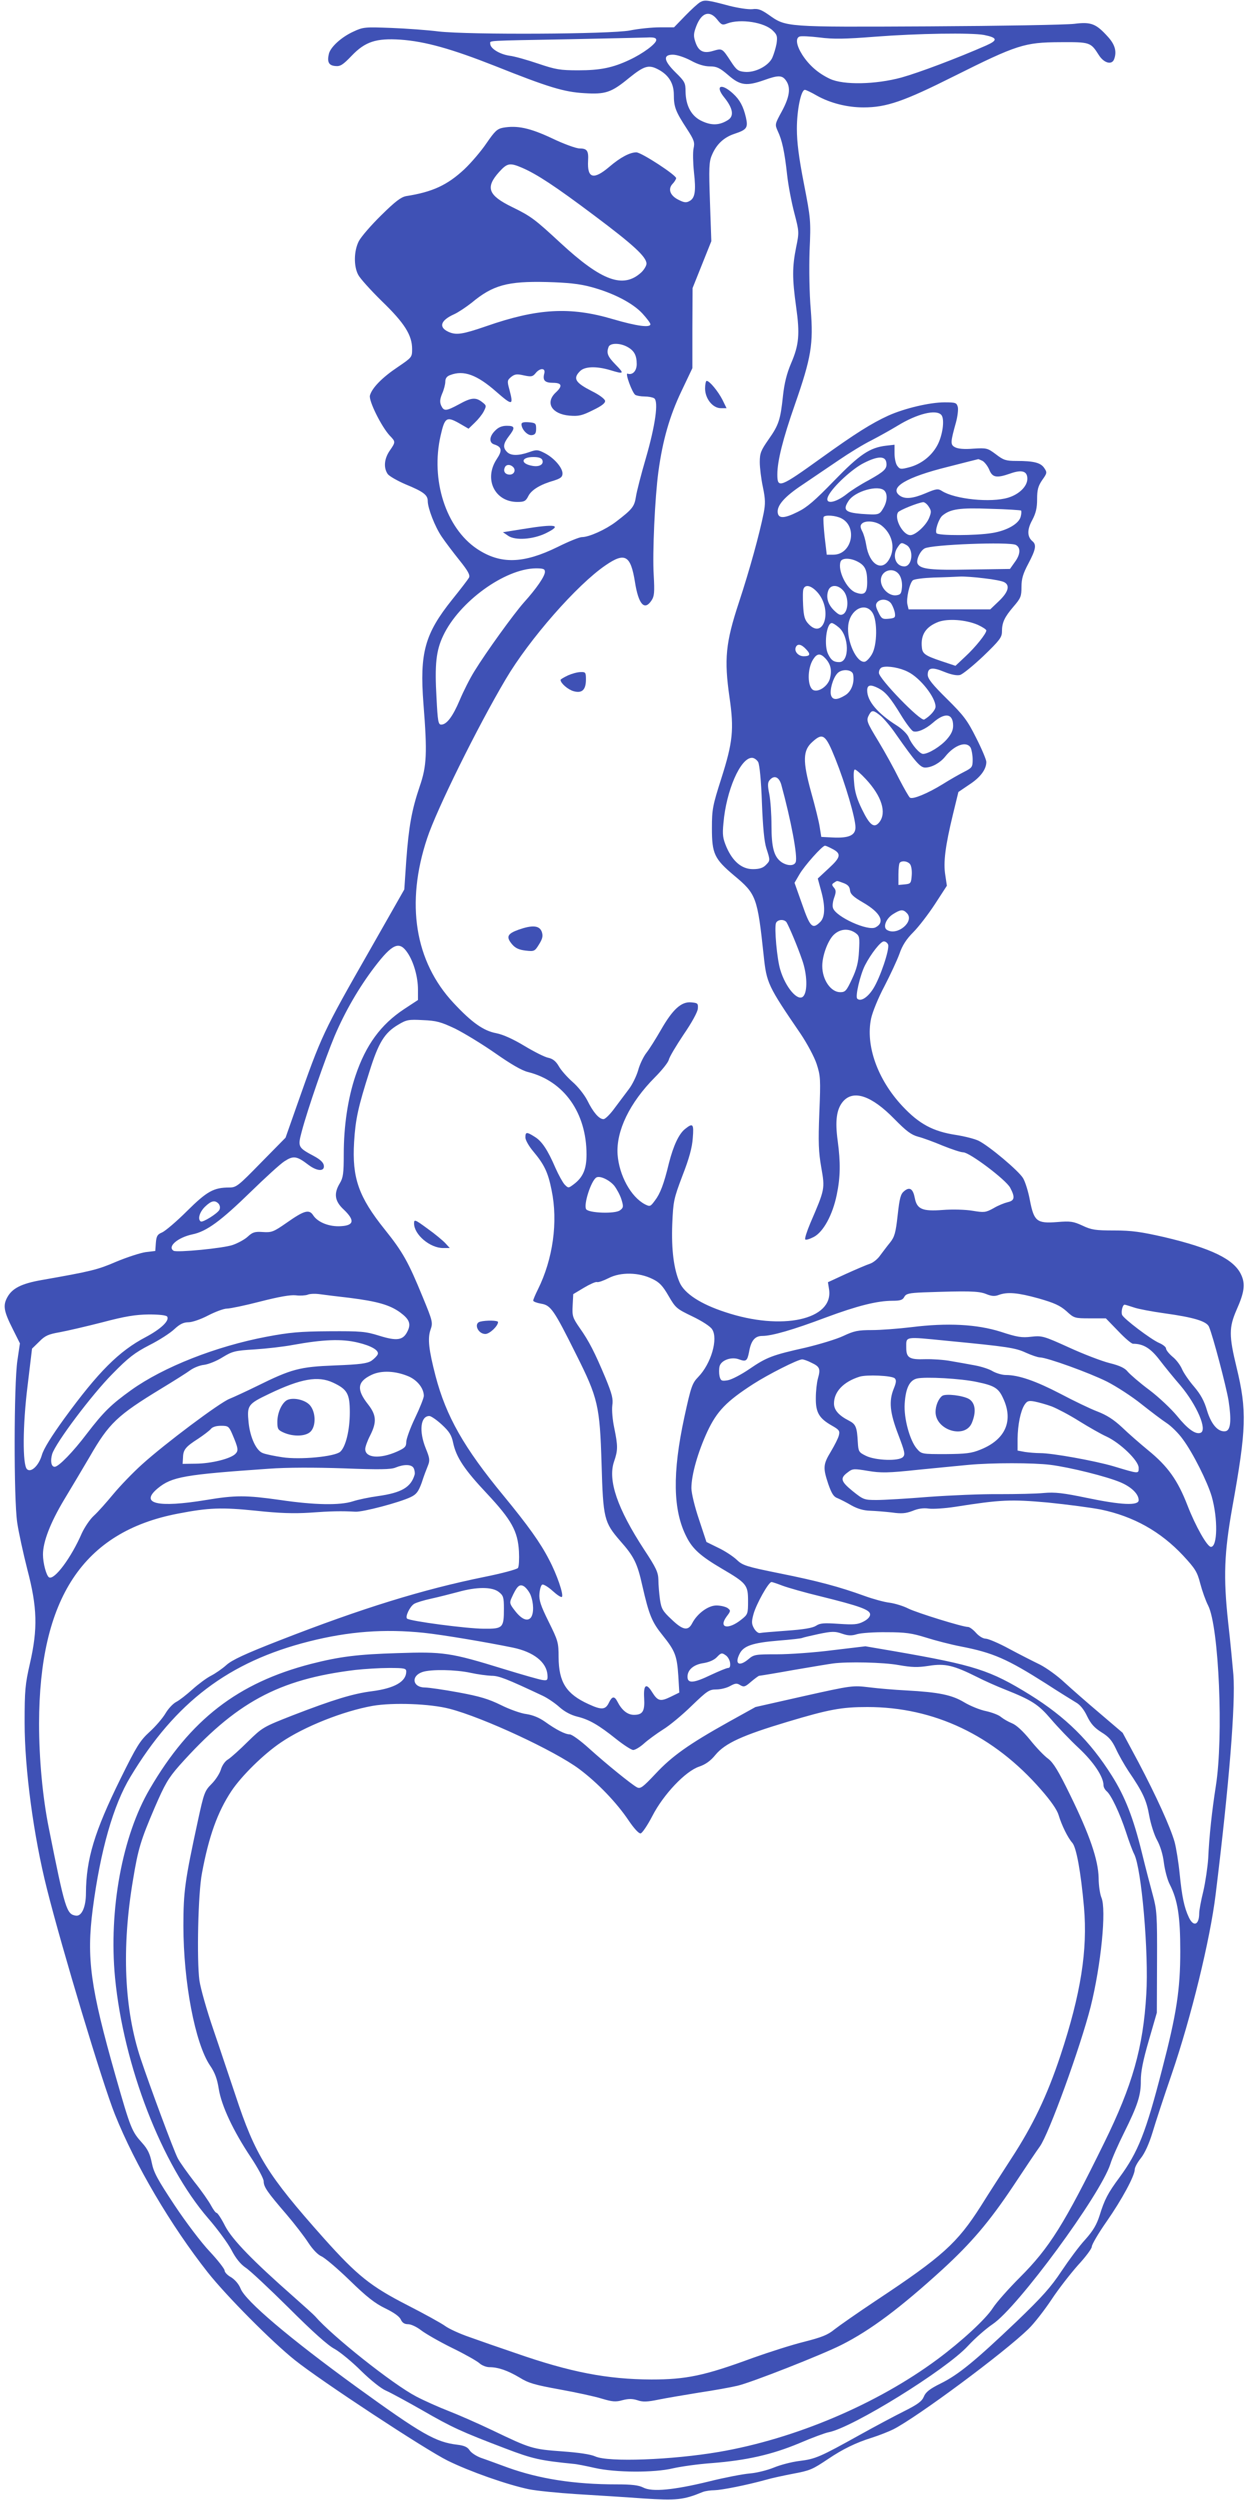 <?xml version="1.0" standalone="no"?>
<!DOCTYPE svg PUBLIC "-//W3C//DTD SVG 20010904//EN"
 "http://www.w3.org/TR/2001/REC-SVG-20010904/DTD/svg10.dtd">
<svg version="1.0" xmlns="http://www.w3.org/2000/svg"
 width="640pt" height="1280pt" viewBox="0 0 640 1280"
 preserveAspectRatio="xMidYMid meet">
<g transform="translate(0,1280) scale(0.1,-0.1)"
fill="#3f51b5" stroke="none">
<path d="M3585 12789 c-11 -6 -46 -38 -77 -70 l-57 -59 -73 0 c-40 0 -109 -7
-153 -16 -101 -19 -821 -23 -980 -5 -55 7 -164 15 -241 18 -135 5 -144 5 -195
-19 -61 -28 -116 -78 -125 -113 -10 -42 -1 -60 32 -63 26 -3 39 5 85 53 69 72
125 90 249 82 127 -9 262 -47 485 -135 273 -109 353 -133 456 -139 109 -7 139
3 230 78 77 62 100 69 148 44 54 -28 81 -71 81 -130 0 -63 9 -86 67 -175 37
-57 41 -69 34 -100 -4 -19 -3 -74 2 -121 11 -98 6 -134 -24 -149 -16 -9 -28
-7 -57 8 -41 21 -53 54 -29 80 9 9 17 22 19 29 4 14 -178 133 -204 133 -33 0
-82 -26 -137 -73 -82 -70 -115 -61 -110 30 3 51 -5 63 -44 63 -17 0 -81 23
-141 52 -113 53 -178 67 -251 54 -30 -6 -42 -18 -84 -79 -27 -40 -78 -100
-114 -134 -87 -81 -163 -116 -297 -137 -27 -5 -56 -27 -128 -98 -52 -51 -103
-110 -115 -133 -25 -49 -27 -127 -3 -172 9 -18 63 -78 121 -135 116 -112 155
-174 155 -245 0 -42 -1 -43 -73 -92 -81 -54 -133 -108 -143 -146 -7 -27 59
-160 102 -206 30 -31 30 -32 -1 -77 -28 -41 -32 -87 -10 -119 8 -11 50 -35 92
-53 90 -37 113 -54 113 -85 0 -37 37 -132 71 -182 18 -27 59 -81 91 -121 45
-56 56 -77 49 -90 -5 -9 -44 -60 -86 -112 -140 -175 -167 -272 -147 -533 20
-252 17 -319 -19 -423 -41 -121 -56 -205 -69 -380 l-10 -148 -174 -306 c-244
-427 -249 -439 -376 -800 l-58 -165 -125 -127 c-116 -119 -127 -128 -162 -128
-81 0 -115 -19 -218 -121 -53 -53 -111 -102 -127 -109 -24 -10 -29 -18 -32
-53 l-3 -42 -50 -6 c-27 -4 -95 -26 -150 -49 -95 -41 -127 -49 -383 -94 -102
-18 -149 -42 -174 -87 -24 -43 -19 -72 28 -165 l36 -72 -13 -88 c-18 -122 -19
-706 -1 -829 7 -49 31 -158 52 -241 51 -194 54 -303 13 -482 -24 -105 -27
-136 -27 -302 0 -237 46 -581 114 -850 77 -307 285 -998 348 -1155 104 -260
287 -570 476 -810 95 -120 328 -355 446 -449 131 -105 669 -459 783 -515 112
-55 301 -122 415 -146 40 -8 150 -19 245 -25 95 -6 247 -15 339 -22 172 -11
207 -8 306 33 13 5 40 9 60 9 38 1 164 26 262 53 30 9 92 22 138 31 91 17 101
22 182 76 74 50 141 83 224 109 38 12 88 32 110 43 122 62 567 392 692 514 28
27 81 95 117 149 36 55 98 134 136 177 39 42 71 85 71 95 0 11 34 69 76 129
78 112 144 234 144 267 0 10 14 36 31 57 20 25 42 73 60 132 15 51 59 185 98
298 100 292 197 690 225 920 70 570 102 974 91 1125 -4 44 -15 166 -27 270
-25 232 -20 353 21 585 73 405 76 497 22 720 -39 161 -39 203 0 293 41 92 46
134 23 182 -37 78 -152 134 -393 191 -119 27 -166 34 -256 34 -96 0 -117 3
-163 25 -46 21 -61 24 -130 18 -104 -8 -118 4 -139 112 -8 44 -24 95 -35 113
-23 38 -173 164 -227 191 -20 10 -72 23 -116 30 -118 18 -189 56 -275 148
-127 136 -189 310 -160 448 7 33 37 107 68 165 30 58 65 133 77 166 15 44 36
76 71 111 27 27 77 92 111 144 l61 94 -8 54 c-11 65 0 150 39 311 l28 115 56
38 c57 37 87 78 87 116 0 11 -23 66 -52 123 -45 90 -64 115 -150 200 -74 73
-98 103 -98 123 0 37 22 41 85 15 34 -14 64 -20 80 -16 13 3 67 47 120 97 83
80 95 96 95 125 0 47 13 74 59 128 37 43 41 52 41 101 0 42 8 68 35 119 38 72
43 97 21 115 -27 23 -28 59 -1 108 19 36 25 63 25 107 0 48 5 67 26 98 25 35
26 39 11 61 -18 28 -54 37 -142 37 -55 0 -67 4 -106 34 -43 32 -47 33 -115 29
-46 -4 -79 -1 -94 7 -25 13 -24 25 5 129 8 30 12 65 9 77 -6 22 -11 24 -68 24
-76 0 -206 -31 -288 -68 -87 -40 -168 -91 -342 -216 -214 -154 -226 -158 -226
-85 0 68 28 181 90 358 84 241 95 310 81 487 -7 82 -9 207 -6 300 7 154 6 164
-29 344 -26 133 -36 212 -36 281 0 95 21 199 41 199 5 0 33 -13 62 -30 68 -38
155 -60 238 -60 117 0 205 30 464 160 322 161 361 173 541 174 156 1 158 0
200 -66 26 -41 66 -52 78 -22 15 39 5 75 -30 114 -62 69 -87 79 -174 68 -41
-5 -376 -11 -745 -13 -740 -4 -730 -4 -819 59 -39 27 -55 33 -84 29 -21 -2
-73 6 -117 17 -112 30 -127 32 -150 19z m87 -89 c22 -28 27 -30 52 -20 67 25
191 6 233 -37 22 -21 24 -30 19 -66 -4 -22 -14 -55 -22 -73 -20 -42 -88 -77
-141 -72 -33 3 -42 9 -70 52 -45 69 -45 69 -90 56 -51 -16 -77 -3 -93 46 -10
30 -9 43 5 80 27 70 68 83 107 34z m1366 -79 c70 -14 72 -27 11 -54 -148 -65
-344 -139 -434 -164 -133 -36 -296 -39 -365 -7 -60 28 -107 69 -142 123 -31
49 -36 86 -14 94 8 3 54 1 103 -5 69 -9 130 -8 283 4 219 17 493 21 558 9z
m-1678 -26 c0 -19 -69 -70 -138 -102 -85 -40 -149 -53 -261 -53 -93 0 -116 4
-205 34 -56 19 -122 38 -149 41 -50 8 -97 37 -97 61 0 17 -31 15 400 23 195 4
376 8 403 9 36 2 47 -2 47 -13z m177 -105 c36 -20 70 -30 98 -30 34 0 50 -7
94 -45 61 -53 93 -57 184 -25 72 26 92 25 111 -2 26 -36 19 -84 -21 -158 -36
-66 -36 -67 -21 -101 22 -46 35 -105 48 -224 6 -55 23 -143 37 -196 25 -96 25
-98 9 -176 -20 -100 -20 -159 0 -303 20 -141 15 -196 -26 -291 -22 -52 -34
-101 -41 -164 -13 -123 -21 -150 -74 -225 -39 -56 -45 -70 -45 -116 0 -28 7
-86 16 -128 13 -62 13 -86 4 -133 -22 -109 -71 -288 -127 -458 -68 -206 -76
-290 -48 -485 24 -165 17 -231 -42 -416 -44 -138 -48 -157 -48 -254 0 -131 12
-157 114 -243 113 -94 119 -110 151 -409 15 -142 21 -155 189 -401 33 -49 70
-118 82 -154 20 -62 21 -77 14 -250 -6 -152 -4 -201 10 -281 19 -109 19 -110
-56 -284 -18 -43 -30 -80 -26 -84 3 -4 23 2 44 13 49 26 96 113 117 215 19 91
20 165 5 277 -14 102 -6 162 27 201 53 62 146 31 263 -89 62 -63 86 -81 122
-91 24 -6 81 -27 126 -46 45 -18 92 -34 105 -34 32 0 218 -140 240 -181 26
-49 23 -66 -12 -74 -17 -4 -50 -17 -73 -31 -40 -22 -48 -23 -108 -13 -36 6
-102 8 -152 4 -104 -8 -132 4 -143 60 -9 48 -26 60 -54 37 -19 -15 -24 -35
-34 -124 -10 -91 -16 -111 -39 -140 -15 -18 -37 -48 -50 -65 -12 -18 -35 -37
-52 -43 -16 -5 -72 -29 -123 -52 l-93 -43 6 -38 c22 -154 -242 -212 -532 -115
-126 41 -208 95 -233 151 -30 68 -43 168 -38 300 5 116 7 128 52 247 34 87 50
145 53 193 6 73 1 79 -39 47 -32 -25 -60 -85 -83 -175 -26 -108 -45 -157 -72
-192 -23 -31 -25 -32 -51 -19 -72 38 -132 148 -140 255 -8 121 62 265 191 395
35 35 67 75 71 89 3 15 38 73 76 130 42 61 72 116 73 133 2 27 -1 29 -35 32
-50 4 -94 -36 -154 -141 -26 -45 -59 -98 -74 -117 -15 -19 -35 -60 -43 -91 -9
-30 -30 -73 -47 -95 -16 -21 -49 -65 -72 -96 -23 -32 -49 -58 -58 -58 -23 0
-53 35 -83 96 -15 29 -48 71 -76 95 -27 24 -59 60 -70 80 -15 26 -31 38 -53
43 -18 3 -73 31 -123 61 -58 35 -109 58 -144 65 -65 12 -125 54 -219 155 -198
212 -246 510 -135 843 48 146 258 571 402 814 120 204 366 485 512 584 99 68
128 51 150 -86 18 -115 49 -149 85 -94 14 21 16 41 11 130 -7 111 6 396 24
529 22 162 58 286 117 410 l57 120 0 205 1 205 48 120 48 120 -7 201 c-6 174
-5 206 10 240 23 55 61 91 116 109 63 21 70 31 58 84 -13 56 -31 90 -66 122
-61 56 -94 40 -44 -21 44 -55 50 -94 19 -114 -42 -27 -82 -30 -132 -7 -55 24
-85 78 -86 153 0 43 -4 51 -50 96 -62 61 -67 92 -15 92 20 0 60 -13 92 -30z
m-864 -549 c76 -33 168 -93 369 -244 199 -149 268 -212 268 -247 0 -10 -12
-31 -27 -45 -92 -84 -202 -44 -412 150 -133 123 -151 137 -249 185 -123 60
-138 100 -66 180 41 45 54 48 117 21z m352 -610 c113 -30 214 -82 264 -136 22
-24 41 -49 41 -55 0 -19 -69 -10 -192 26 -219 65 -387 55 -648 -36 -122 -42
-154 -47 -194 -29 -52 24 -40 59 29 90 22 10 62 37 90 59 108 90 183 111 385
106 106 -3 166 -9 225 -25z m185 -306 c36 -19 50 -43 50 -89 0 -36 -22 -58
-47 -49 -14 5 24 -99 40 -109 7 -4 28 -8 47 -8 19 0 41 -4 49 -9 24 -15 6
-140 -42 -306 -24 -82 -47 -171 -51 -198 -8 -51 -18 -64 -103 -129 -53 -40
-137 -78 -174 -78 -12 0 -67 -22 -123 -50 -177 -87 -294 -90 -414 -10 -159
107 -238 352 -186 580 21 92 30 99 93 64 l50 -29 31 30 c18 17 39 43 47 59 14
28 14 30 -8 47 -33 26 -56 24 -119 -11 -67 -36 -77 -36 -91 -7 -8 18 -7 33 5
62 9 20 16 48 16 61 0 17 8 28 26 34 68 26 136 1 233 -84 86 -75 91 -74 69 10
-12 43 -11 47 9 64 19 15 30 16 65 8 38 -8 45 -7 60 11 22 28 52 28 45 0 -10
-36 2 -49 44 -49 46 0 51 -16 14 -50 -55 -52 -20 -110 70 -118 48 -4 65 0 121
28 46 22 64 37 62 48 -2 10 -32 32 -67 49 -86 44 -99 65 -61 103 24 24 83 26
154 5 72 -22 74 -19 28 28 -41 42 -48 59 -36 91 8 20 56 21 94 1z m1610 -350
c18 -22 6 -107 -22 -157 -30 -54 -82 -94 -141 -110 -45 -12 -50 -11 -63 7 -8
10 -14 39 -14 63 l0 45 -44 -5 c-83 -10 -134 -44 -266 -180 -97 -100 -138
-136 -186 -159 -68 -34 -98 -35 -102 -4 -5 37 36 83 125 142 48 33 132 89 186
126 54 37 129 83 168 102 38 20 98 53 134 75 101 62 199 86 225 55z m-282
-243 c5 -32 -9 -45 -91 -91 -40 -21 -90 -53 -111 -70 -63 -50 -119 -55 -94 -8
25 48 123 138 182 167 71 36 109 36 114 2z m493 8 c10 -6 26 -26 34 -45 16
-40 37 -44 106 -20 61 22 89 13 89 -26 0 -39 -42 -80 -98 -97 -89 -27 -273 -8
-339 34 -20 13 -29 12 -83 -11 -66 -28 -107 -32 -134 -12 -55 41 34 94 248
147 83 21 152 39 154 39 2 1 12 -4 23 -9z m-503 -152 c17 -17 15 -55 -5 -89
-21 -36 -23 -36 -113 -30 -83 7 -96 20 -65 67 32 49 152 83 183 52z m227 -82
c14 -21 14 -28 2 -58 -16 -39 -70 -88 -96 -88 -38 0 -84 85 -63 117 7 11 101
49 129 52 7 0 20 -10 28 -23z m473 -20 c2 -3 2 -17 -2 -31 -9 -37 -71 -72
-146 -84 -84 -14 -277 -14 -285 -1 -9 14 12 75 30 90 41 34 89 41 244 35 85
-2 156 -7 159 -9z m-920 -40 c85 -44 53 -186 -41 -186 l-34 0 -11 93 c-5 50
-8 95 -5 100 7 12 62 8 91 -7z m206 -37 c53 -42 71 -112 41 -168 -37 -72 -104
-33 -120 69 -4 25 -13 57 -21 71 -10 20 -10 29 -1 38 18 18 72 13 101 -10z
m126 -99 c40 -21 32 -110 -10 -110 -44 0 -64 55 -34 98 17 25 19 26 44 12z
m561 0 c26 -14 24 -49 -6 -89 l-24 -34 -205 -3 c-199 -4 -251 2 -267 28 -11
17 11 67 35 80 35 20 434 35 467 18z m-811 -85 c39 -20 50 -43 50 -105 0 -57
-14 -70 -58 -54 -47 16 -95 115 -78 159 7 19 49 19 86 0z m-1600 -53 c0 -22
-43 -85 -108 -157 -53 -60 -193 -254 -252 -350 -24 -38 -58 -106 -76 -149 -36
-85 -67 -126 -95 -126 -15 0 -18 17 -24 136 -10 173 -2 243 34 319 82 174 315
343 474 345 39 0 47 -3 47 -18z m1815 -16 c10 -15 15 -40 13 -63 -3 -33 -7
-38 -30 -41 -37 -4 -78 36 -78 77 0 52 67 71 95 27z m434 -17 c47 -5 93 -14
103 -20 30 -16 21 -50 -27 -96 l-45 -43 -209 0 -209 0 -6 25 c-7 29 11 110 28
124 7 6 55 12 107 14 51 1 112 4 134 5 22 1 78 -3 124 -9z m-850 -76 c74 -90
28 -240 -49 -158 -20 21 -25 39 -28 95 -2 39 -2 77 2 85 10 26 43 16 75 -22z
m131 10 c26 -33 24 -100 -2 -117 -14 -8 -23 -5 -47 18 -32 31 -43 68 -30 103
12 32 52 30 79 -4z m244 -65 c8 -13 16 -34 18 -48 3 -22 -1 -25 -32 -28 -32
-3 -37 0 -53 34 -14 28 -15 39 -6 50 18 21 57 17 73 -8z m-97 -45 c26 -40 25
-166 -3 -213 -11 -19 -27 -36 -36 -38 -42 -8 -94 106 -85 186 9 82 87 122 124
65z m539 -62 c24 -11 44 -24 44 -29 0 -16 -56 -86 -108 -134 l-50 -47 -75 25
c-80 27 -94 37 -97 69 -7 65 20 106 85 131 50 18 140 11 201 -15z m-713 -12
c55 -43 58 -179 4 -179 -28 0 -41 9 -56 39 -24 44 -10 161 18 161 5 0 20 -9
34 -21z m-166 -113 c25 -26 21 -36 -12 -36 -27 0 -49 24 -41 45 8 21 28 18 53
-9z m100 -48 c27 -30 33 -61 22 -103 -11 -38 -56 -69 -83 -59 -33 13 -34 111
-2 159 20 31 37 31 63 3z m422 -68 c63 -31 141 -131 141 -178 0 -17 -28 -49
-58 -66 -19 -11 -232 209 -232 239 0 14 7 26 18 29 28 8 91 -3 131 -24z m-281
-13 c8 -43 -9 -88 -41 -107 -41 -25 -64 -25 -72 0 -8 25 9 87 32 112 22 25 76
21 81 -5z m130 -71 c36 -19 60 -47 115 -137 26 -43 54 -79 62 -83 21 -8 63 10
101 43 62 55 104 49 104 -15 0 -23 -10 -44 -32 -69 -31 -36 -94 -75 -122 -75
-17 0 -58 47 -74 86 -7 16 -33 42 -60 59 -98 62 -152 125 -152 180 0 29 17 32
58 11z m12 -142 c17 -15 52 -56 77 -93 101 -144 125 -171 150 -171 33 0 77 24
103 57 47 59 110 81 130 44 5 -11 10 -38 10 -60 0 -38 -3 -42 -42 -62 -24 -12
-75 -41 -113 -65 -75 -46 -151 -78 -166 -68 -5 3 -30 47 -56 97 -25 51 -72
136 -104 189 -63 104 -65 109 -49 139 14 25 22 24 60 -7z m-233 -219 c51 -127
103 -304 103 -351 0 -41 -34 -56 -116 -52 l-59 3 -8 50 c-4 28 -24 108 -44
179 -44 160 -43 214 7 258 53 48 67 38 117 -87z m-395 -17 c7 -15 15 -93 19
-208 5 -127 12 -200 23 -234 20 -62 20 -62 -4 -86 -14 -14 -33 -20 -65 -20
-57 0 -103 39 -135 112 -19 45 -22 63 -16 123 14 167 87 335 146 335 11 0 25
-10 32 -22z m551 -87 c81 -87 108 -172 69 -221 -26 -32 -48 -17 -88 65 -26 53
-38 91 -41 139 -4 41 -2 66 4 66 6 0 31 -22 56 -49z m-433 -28 c50 -183 85
-368 74 -397 -8 -21 -43 -20 -73 0 -38 27 -51 74 -51 187 0 57 -5 129 -11 160
-9 44 -9 60 1 72 23 28 48 18 60 -22z m259 -328 c50 -25 47 -43 -15 -100 l-57
-53 16 -59 c23 -81 22 -138 -3 -163 -40 -40 -52 -28 -93 90 l-39 110 25 43
c26 45 117 147 131 147 4 0 20 -7 35 -15z m400 -79 c7 -8 11 -34 9 -58 -3 -40
-5 -43 -35 -46 l-33 -3 0 54 c0 29 3 57 7 60 11 12 40 8 52 -7z m-341 -97 c22
-8 32 -18 34 -37 2 -20 17 -34 67 -63 90 -52 114 -101 64 -127 -39 -21 -204
54 -218 99 -4 10 -1 34 6 53 10 28 10 38 -1 51 -12 14 -12 18 1 26 17 11 11
11 47 -2z m325 -154 c42 -42 -49 -119 -102 -86 -22 14 -4 59 32 81 38 24 51
25 70 5z m-616 -47 c13 -22 55 -120 80 -193 26 -73 29 -163 5 -187 -27 -27
-90 46 -117 137 -17 55 -31 214 -22 239 8 19 42 21 54 4z m352 -54 c22 -16 23
-22 19 -94 -3 -58 -12 -92 -36 -143 -28 -60 -34 -67 -60 -67 -48 0 -92 63 -92
134 0 52 27 126 56 157 32 33 76 38 113 13z m168 -60 c9 -23 -41 -171 -76
-226 -29 -46 -65 -68 -82 -51 -11 11 15 122 40 171 31 60 80 122 96 122 9 0
18 -7 22 -16z m-2460 -43 c31 -46 53 -123 53 -188 l0 -53 -70 -46 c-120 -79
-197 -184 -250 -342 -39 -116 -60 -257 -60 -402 0 -97 -3 -120 -20 -148 -32
-53 -27 -92 21 -136 56 -54 52 -80 -15 -84 -59 -4 -118 19 -142 55 -21 33 -46
26 -137 -38 -66 -46 -76 -50 -121 -47 -42 3 -53 -1 -78 -24 -15 -14 -50 -33
-76 -42 -47 -17 -287 -40 -303 -30 -34 21 21 68 96 84 73 15 145 68 300 219
72 70 148 140 171 155 46 30 63 28 123 -18 45 -34 84 -35 79 -3 -2 15 -19 31
-51 48 -82 44 -83 47 -62 126 31 117 120 373 168 488 54 127 125 249 204 353
93 122 128 136 170 73z m244 -388 c46 -23 138 -79 204 -125 80 -56 136 -89
169 -97 184 -46 299 -209 299 -422 0 -75 -18 -117 -66 -153 -27 -20 -27 -20
-46 -1 -10 11 -31 49 -47 85 -40 93 -70 138 -107 160 -41 26 -47 25 -47 -4 0
-13 18 -45 41 -72 56 -67 75 -107 93 -197 34 -163 7 -354 -70 -509 -13 -26
-24 -52 -24 -57 0 -5 18 -12 41 -16 49 -8 65 -31 179 -260 112 -223 121 -263
130 -560 8 -280 13 -299 95 -394 71 -80 88 -114 114 -231 34 -149 49 -185 103
-252 65 -81 74 -105 81 -209 l5 -85 -45 -22 c-52 -25 -65 -22 -94 24 -30 49
-45 39 -41 -30 4 -67 -7 -86 -52 -86 -33 0 -62 23 -85 68 -15 29 -27 28 -43
-5 -18 -38 -38 -39 -105 -8 -114 52 -152 112 -153 240 0 76 -3 85 -51 182 -41
83 -50 110 -47 144 2 23 8 44 15 46 6 2 30 -12 53 -33 22 -20 43 -34 47 -30
10 10 -25 114 -66 191 -44 86 -108 175 -232 326 -204 247 -295 408 -349 614
-35 135 -41 192 -26 236 13 37 12 43 -40 169 -73 178 -101 229 -194 345 -134
167 -168 264 -157 448 7 117 21 180 79 362 46 147 77 197 146 238 43 26 54 28
127 24 70 -3 92 -9 166 -44z m814 -804 c13 -17 30 -48 37 -71 11 -36 10 -42
-8 -55 -25 -19 -161 -14 -173 6 -14 23 25 145 52 162 17 11 66 -11 92 -42z
m-2025 -93 c7 -10 8 -21 3 -31 -12 -20 -85 -65 -95 -59 -17 11 -7 47 21 75 33
32 52 36 71 15z m2220 -384 c36 -17 53 -35 83 -87 36 -62 41 -66 122 -105 48
-23 92 -51 101 -66 32 -48 -5 -176 -71 -244 -31 -32 -37 -49 -71 -205 -62
-287 -59 -478 11 -614 31 -62 73 -99 180 -162 128 -75 135 -84 135 -166 0 -65
-1 -69 -34 -95 -67 -54 -119 -44 -76 15 22 29 22 31 5 44 -11 7 -36 13 -57 13
-42 0 -98 -41 -124 -91 -21 -41 -48 -36 -106 20 -45 42 -52 54 -59 102 -4 30
-8 74 -8 100 -1 39 -11 61 -73 155 -137 210 -187 355 -154 451 20 58 20 79 1
172 -9 42 -13 91 -10 115 5 34 -1 58 -35 141 -55 131 -84 188 -132 256 -36 52
-39 61 -36 115 l3 58 55 33 c30 18 60 31 66 29 7 -3 34 7 60 20 62 32 155 30
224 -4z m1708 -77 c29 -12 45 -13 66 -5 44 16 96 12 204 -18 80 -23 109 -36
142 -65 39 -36 42 -37 121 -37 l81 0 63 -65 c34 -36 68 -65 76 -65 53 0 90
-23 136 -83 26 -34 74 -93 107 -131 84 -100 139 -228 103 -242 -26 -10 -67 20
-121 87 -29 35 -92 95 -141 132 -50 37 -99 80 -111 94 -14 18 -40 31 -93 44
-40 10 -134 46 -208 80 -130 59 -138 61 -193 55 -48 -6 -73 -2 -155 25 -123
39 -274 47 -458 24 -67 -8 -158 -15 -203 -15 -70 0 -91 -4 -146 -30 -36 -17
-123 -43 -194 -60 -170 -38 -199 -49 -288 -110 -41 -28 -91 -54 -110 -57 -31
-5 -36 -3 -42 21 -3 14 -3 37 0 50 8 32 61 51 100 36 36 -13 42 -8 51 37 10
59 30 83 68 83 49 0 157 31 324 94 164 61 265 86 343 86 39 0 52 4 60 20 9 16
23 20 98 23 228 8 282 7 320 -8z m-3258 -20 c142 -18 205 -36 258 -74 49 -36
58 -60 37 -100 -22 -43 -53 -48 -143 -20 -70 22 -94 24 -257 23 -150 -1 -203
-6 -320 -28 -259 -49 -528 -155 -693 -273 -103 -74 -141 -111 -227 -223 -71
-94 -145 -170 -165 -170 -18 0 -23 30 -13 65 18 58 203 304 308 410 83 85 115
109 190 148 50 25 107 62 128 82 28 26 47 35 72 35 19 0 63 15 101 35 37 19
80 35 96 35 16 0 93 16 170 36 94 24 154 35 182 32 22 -3 50 -1 61 3 11 5 38
6 60 3 22 -3 92 -12 155 -19z m4015 -49 c22 -8 92 -21 156 -30 152 -21 217
-41 229 -69 20 -46 88 -305 100 -377 16 -103 11 -154 -16 -158 -37 -5 -72 34
-94 106 -14 49 -33 83 -66 122 -26 30 -54 71 -62 90 -8 19 -29 48 -48 63 -19
16 -34 35 -34 43 0 7 -16 20 -35 28 -42 18 -182 124 -190 144 -6 17 3 52 13
52 4 0 25 -7 47 -14z m-4949 -47 c13 -21 -33 -64 -110 -105 -137 -72 -242
-177 -417 -417 -65 -90 -106 -155 -115 -188 -16 -54 -56 -91 -76 -71 -23 23
-22 224 3 425 l23 192 37 36 c30 31 48 38 105 48 38 7 137 30 219 51 117 31
169 39 237 40 53 0 89 -4 94 -11z m3994 -124 c311 -30 349 -36 403 -61 29 -13
61 -24 72 -24 37 -1 251 -78 343 -124 49 -25 129 -77 176 -115 48 -38 106 -82
129 -97 23 -15 61 -52 83 -83 52 -70 126 -218 148 -293 32 -113 30 -258 -4
-258 -19 0 -79 106 -120 212 -50 129 -100 200 -202 283 -40 33 -100 85 -133
117 -43 40 -79 63 -126 81 -37 14 -122 55 -190 91 -125 65 -213 96 -279 96
-19 0 -49 9 -67 19 -17 11 -58 24 -90 30 -32 6 -87 16 -123 22 -36 7 -96 11
-133 10 -81 -3 -97 7 -97 59 0 59 -12 57 210 35z m-3018 -9 c68 -16 110 -40
102 -60 -3 -8 -18 -23 -32 -33 -22 -14 -57 -19 -187 -24 -181 -7 -222 -18
-400 -106 -55 -27 -118 -56 -140 -65 -51 -20 -331 -230 -447 -335 -48 -43
-114 -112 -148 -153 -34 -41 -78 -91 -99 -110 -21 -19 -48 -60 -62 -90 -54
-125 -141 -242 -168 -226 -14 9 -31 73 -31 117 0 65 38 163 108 280 38 63 97
162 131 220 99 172 141 212 366 349 66 40 134 83 150 95 17 12 48 25 70 27 23
3 65 20 95 39 49 30 63 34 164 40 61 4 149 14 196 23 155 28 249 32 332 12z
m2322 -103 c43 -20 48 -31 34 -80 -6 -21 -11 -66 -11 -101 -1 -74 17 -104 82
-141 37 -21 42 -27 36 -50 -3 -14 -22 -51 -41 -83 -40 -66 -41 -83 -13 -167
17 -48 27 -65 48 -72 14 -6 46 -22 71 -37 31 -17 61 -26 95 -27 28 -1 78 -5
112 -9 49 -7 70 -5 105 8 28 12 56 16 83 12 22 -3 83 1 135 9 235 37 285 39
475 22 99 -10 221 -26 272 -36 167 -35 305 -112 421 -236 61 -66 72 -83 87
-142 10 -38 28 -89 41 -114 55 -110 79 -672 39 -924 -20 -128 -34 -257 -39
-370 -3 -44 -14 -120 -25 -168 -12 -48 -21 -98 -21 -112 0 -61 -29 -73 -53
-22 -24 51 -35 104 -47 222 -6 61 -18 134 -26 164 -22 77 -93 233 -185 408
l-81 151 -116 99 c-64 54 -146 126 -182 159 -36 34 -92 74 -125 91 -33 16
-104 52 -158 81 -53 29 -108 52 -120 52 -14 0 -35 13 -50 30 -15 17 -33 30
-41 30 -28 0 -260 72 -305 94 -25 13 -68 26 -95 30 -28 3 -86 19 -130 35 -127
46 -237 76 -437 116 -168 34 -187 40 -217 69 -18 17 -60 45 -94 61 l-61 30
-38 115 c-22 65 -39 135 -39 161 0 68 33 184 82 290 49 104 97 154 235 243 76
49 228 126 250 126 7 0 28 -7 47 -17z m-2060 -71 c44 -20 76 -61 76 -99 0 -10
-20 -61 -45 -113 -25 -52 -45 -108 -45 -123 0 -24 -7 -31 -47 -49 -88 -39
-163 -33 -163 13 0 11 11 42 25 69 35 69 32 105 -10 159 -61 77 -56 117 18
152 51 24 124 20 191 -9z m2487 -9 c9 -9 8 -21 -5 -53 -26 -64 -20 -123 23
-235 33 -87 37 -102 24 -115 -20 -22 -140 -18 -189 6 -37 18 -39 22 -42 69 -4
78 -10 93 -45 111 -53 27 -77 55 -77 88 0 60 48 111 130 137 36 12 167 6 181
-8z m422 -19 c87 -18 109 -31 132 -81 56 -117 13 -214 -115 -265 -46 -19 -75
-22 -178 -23 -123 0 -124 0 -148 28 -36 42 -67 156 -62 230 5 80 25 120 63
129 43 10 226 0 308 -18z m-3298 -3 c73 -34 86 -57 86 -152 0 -92 -21 -177
-49 -202 -28 -25 -205 -42 -297 -28 -40 6 -84 15 -99 21 -34 12 -65 80 -73
155 -9 90 -5 96 106 149 161 77 249 93 326 57z m3680 -122 c28 -11 91 -44 140
-75 50 -31 113 -67 140 -79 71 -33 165 -124 165 -160 0 -32 3 -32 -130 8 -96
28 -311 67 -374 67 -22 0 -58 3 -78 6 l-38 7 0 61 c1 71 15 142 36 174 13 19
20 22 52 16 20 -4 60 -15 87 -25z m-3123 -93 c38 -35 50 -54 58 -93 16 -75 58
-138 173 -260 126 -135 158 -192 164 -296 2 -40 0 -78 -5 -85 -5 -7 -83 -28
-173 -46 -314 -64 -623 -159 -1048 -325 -177 -69 -243 -100 -272 -126 -21 -19
-56 -43 -79 -55 -22 -11 -65 -43 -95 -70 -30 -27 -67 -56 -83 -64 -17 -9 -41
-35 -55 -59 -15 -25 -51 -67 -82 -95 -49 -45 -66 -73 -148 -239 -133 -270
-176 -411 -177 -586 0 -71 -22 -120 -52 -115 -47 7 -55 32 -138 448 -32 159
-50 356 -50 535 1 642 226 982 710 1075 160 31 225 33 401 15 120 -13 194 -15
274 -10 108 8 165 9 235 5 38 -2 225 47 283 75 29 14 39 27 56 73 10 32 25 71
32 88 11 27 9 39 -11 88 -36 89 -27 167 19 166 9 -1 37 -20 63 -44z m-1073
-48 c31 -73 33 -85 16 -102 -25 -25 -123 -49 -200 -50 l-70 -1 2 33 c1 40 14
55 78 96 27 18 56 40 64 49 8 11 28 17 53 17 36 0 40 -3 57 -42z m4189 -158
c102 -13 290 -60 360 -90 56 -24 92 -60 92 -91 0 -29 -89 -25 -266 12 -120 25
-163 30 -219 25 -38 -4 -142 -6 -230 -6 -88 1 -250 -6 -360 -14 -110 -9 -230
-16 -267 -16 -64 0 -68 2 -123 46 -61 50 -65 66 -24 96 24 19 31 19 103 7 66
-11 101 -11 259 6 100 10 216 21 257 25 120 11 329 11 418 0z m-3260 -17 c5
-10 7 -25 5 -33 -19 -65 -67 -93 -188 -110 -44 -6 -102 -18 -129 -27 -66 -21
-194 -19 -371 7 -176 25 -230 25 -380 0 -249 -41 -342 -19 -247 60 72 59 135
70 567 100 95 7 236 7 385 2 181 -7 242 -6 265 4 44 18 83 17 93 -3z m1889
-602 c27 -10 114 -35 193 -54 202 -50 255 -69 255 -93 0 -12 -13 -26 -35 -37
-29 -15 -50 -16 -126 -11 -75 5 -95 4 -116 -10 -17 -11 -63 -19 -149 -25 -68
-5 -130 -10 -138 -12 -8 -2 -21 8 -30 23 -13 23 -14 34 -3 74 14 51 77 164 92
164 5 0 31 -9 57 -19z m-1291 -46 c17 -42 18 -96 2 -117 -18 -22 -49 -8 -83
37 -25 32 -27 39 -16 63 27 60 40 73 62 61 11 -6 27 -26 35 -44z m-162 14 c23
-18 26 -27 26 -85 0 -99 -5 -104 -103 -103 -84 0 -381 39 -393 52 -10 10 14
61 36 75 11 7 51 19 88 27 37 8 99 24 137 34 96 27 175 27 209 0z m-384 -209
c95 -10 321 -48 457 -76 105 -22 171 -74 176 -139 2 -27 -1 -30 -23 -27 -14 1
-104 27 -202 57 -272 84 -308 89 -543 81 -204 -6 -297 -18 -442 -55 -375 -97
-619 -285 -826 -640 -141 -240 -211 -620 -178 -967 44 -452 239 -957 477
-1232 46 -53 100 -126 119 -162 22 -43 47 -73 72 -90 21 -13 121 -107 222
-207 119 -119 201 -193 235 -210 28 -16 89 -66 135 -112 49 -48 103 -91 127
-101 23 -10 106 -55 185 -100 154 -89 203 -111 426 -196 141 -54 180 -62 349
-79 16 -1 66 -11 110 -21 106 -24 303 -25 399 -2 39 9 129 22 201 27 176 14
306 43 447 102 65 28 133 53 150 56 121 23 600 319 713 442 36 39 92 88 126
111 128 85 552 662 603 820 9 30 41 102 70 160 70 141 87 193 86 268 0 45 11
102 41 205 l41 142 1 260 c1 240 -1 266 -21 340 -12 44 -38 143 -57 221 -43
175 -85 284 -153 392 -112 178 -237 301 -420 415 -204 126 -282 151 -690 222
l-152 26 -168 -20 c-92 -12 -221 -21 -285 -21 -110 0 -118 -1 -146 -25 -48
-40 -72 -25 -45 28 20 40 66 56 198 67 63 5 119 11 123 14 4 2 42 11 84 20 68
14 83 14 118 2 32 -11 49 -12 78 -3 20 6 89 11 152 10 96 0 129 -5 200 -27 47
-15 128 -36 180 -46 165 -32 237 -64 434 -189 66 -43 136 -86 154 -97 22 -12
42 -37 58 -71 19 -39 37 -59 73 -82 38 -23 54 -42 74 -84 14 -31 43 -82 64
-114 75 -110 93 -150 107 -229 8 -44 26 -100 40 -125 16 -29 30 -73 35 -116 5
-38 18 -88 30 -111 41 -80 54 -165 54 -342 0 -197 -19 -321 -93 -605 -83 -323
-123 -424 -218 -553 -60 -81 -77 -114 -102 -195 -15 -47 -33 -78 -73 -123 -30
-32 -84 -105 -122 -162 -55 -83 -100 -133 -229 -257 -212 -202 -298 -273 -389
-318 -57 -28 -78 -45 -87 -68 -10 -24 -32 -40 -104 -76 -50 -25 -149 -78 -221
-118 -205 -114 -229 -125 -311 -135 -42 -5 -101 -21 -132 -34 -32 -13 -86 -27
-122 -30 -36 -3 -130 -21 -210 -41 -180 -44 -292 -55 -337 -31 -24 12 -59 16
-136 16 -217 0 -395 28 -557 86 -52 19 -114 42 -138 50 -24 9 -50 26 -58 39
-10 16 -28 24 -62 28 -112 13 -184 55 -517 296 -344 250 -568 440 -593 503 -9
23 -28 45 -48 58 -19 10 -34 26 -34 35 0 8 -34 52 -76 97 -42 44 -123 151
-180 237 -86 130 -107 167 -117 218 -9 45 -21 70 -49 101 -53 59 -59 72 -136
342 -129 454 -150 603 -117 857 39 298 105 531 193 676 230 382 503 589 915
693 202 51 384 65 587 44z m1568 -154 c2 -17 -1 -26 -10 -26 -8 0 -46 -16 -87
-35 -89 -43 -121 -46 -121 -10 0 36 32 63 83 70 29 5 54 16 68 31 20 21 25 23
43 10 12 -7 22 -25 24 -40z m862 -11 c69 -12 98 -13 156 -4 82 13 126 3 246
-57 37 -19 102 -48 143 -64 138 -55 171 -76 236 -152 34 -40 98 -107 142 -148
76 -71 127 -147 127 -191 0 -9 7 -22 16 -30 23 -19 67 -112 99 -209 15 -47 34
-98 42 -113 38 -75 75 -507 62 -718 -16 -273 -71 -466 -215 -759 -205 -418
-281 -539 -432 -690 -58 -58 -120 -128 -138 -156 -36 -57 -161 -172 -285 -264
-309 -229 -728 -407 -1119 -474 -241 -41 -565 -53 -632 -23 -24 11 -86 20
-170 26 -152 11 -163 15 -353 106 -77 37 -180 82 -229 101 -49 19 -123 52
-165 74 -119 62 -429 308 -518 411 -7 8 -56 52 -109 99 -209 184 -314 292
-351 362 -19 38 -39 68 -44 68 -5 0 -17 17 -28 37 -11 21 -49 76 -86 122 -36
47 -75 101 -85 121 -21 40 -144 372 -190 510 -84 253 -98 566 -39 915 26 159
40 204 111 370 52 120 69 150 126 215 288 323 506 442 902 490 46 5 124 10
172 10 78 0 88 -2 88 -18 0 -52 -60 -86 -175 -101 -96 -12 -198 -43 -405 -123
-153 -60 -156 -62 -231 -135 -41 -41 -87 -82 -101 -91 -15 -8 -31 -31 -37 -52
-6 -20 -27 -53 -48 -74 -35 -35 -39 -46 -70 -189 -66 -305 -74 -361 -74 -537
0 -289 60 -602 136 -715 25 -36 37 -69 45 -120 14 -87 74 -215 164 -350 36
-54 66 -110 66 -123 0 -29 18 -55 117 -170 41 -48 91 -113 111 -144 23 -35 49
-62 67 -70 17 -7 82 -62 145 -123 88 -86 131 -119 183 -144 43 -21 72 -41 79
-57 8 -17 19 -24 38 -24 15 0 44 -14 66 -31 22 -17 93 -58 158 -90 66 -32 129
-68 141 -79 12 -11 35 -20 51 -20 45 0 93 -17 154 -53 46 -29 80 -38 206 -61
83 -15 180 -36 215 -47 54 -16 71 -18 106 -8 31 8 50 8 76 0 28 -10 51 -9 109
3 40 8 134 24 208 36 74 11 163 27 196 35 70 16 431 158 532 209 149 75 302
190 518 387 147 135 239 243 360 424 62 94 124 186 138 205 46 63 208 510 260
715 53 212 82 499 55 560 -7 17 -14 62 -14 100 -2 93 -46 221 -146 425 -59
121 -85 164 -112 185 -20 14 -62 58 -93 97 -36 44 -70 76 -93 85 -20 8 -45 23
-56 32 -11 10 -45 23 -76 30 -31 6 -82 27 -112 45 -63 38 -130 52 -297 61 -58
3 -143 10 -190 16 -84 10 -88 10 -334 -45 l-248 -56 -137 -76 c-206 -115 -291
-176 -374 -265 -67 -71 -78 -79 -96 -70 -29 16 -154 117 -246 200 -43 39 -87
71 -98 71 -23 0 -70 24 -127 65 -30 21 -62 34 -95 39 -27 3 -86 24 -130 46
-63 31 -109 45 -218 65 -76 14 -153 25 -171 25 -63 0 -74 58 -14 79 43 15 170
13 248 -4 36 -8 84 -14 106 -15 38 0 75 -14 264 -103 25 -12 63 -38 85 -58 26
-23 58 -40 90 -48 62 -15 110 -43 200 -115 39 -31 78 -56 87 -56 10 0 35 15
55 33 21 19 65 51 98 72 33 20 99 75 146 121 80 77 90 84 127 84 22 0 54 8 71
18 26 14 34 15 51 4 19 -11 25 -9 56 18 19 16 38 30 41 30 4 0 84 13 178 30
93 16 184 31 200 33 75 10 258 6 335 -8z m-2298 -224 c173 -45 538 -215 663
-308 95 -71 193 -173 255 -266 26 -38 51 -66 60 -64 8 1 35 41 60 89 57 111
170 230 240 253 32 11 58 29 83 60 50 60 138 100 368 169 213 64 278 76 410
76 342 0 647 -145 889 -423 50 -57 82 -103 90 -130 16 -53 47 -116 70 -142 21
-23 44 -150 60 -330 19 -220 -16 -443 -120 -758 -69 -208 -142 -360 -253 -530
-43 -67 -114 -176 -155 -242 -121 -190 -196 -258 -537 -484 -93 -62 -189 -129
-213 -148 -34 -28 -65 -40 -155 -63 -61 -15 -180 -53 -264 -83 -247 -91 -340
-110 -518 -110 -226 1 -414 37 -695 135 -80 27 -186 64 -236 82 -50 17 -106
43 -125 57 -19 14 -106 62 -194 107 -187 96 -255 150 -426 341 -291 327 -352
425 -454 735 -30 88 -80 240 -113 336 -33 96 -65 209 -71 250 -14 106 -7 446
13 549 35 189 80 314 151 421 52 78 166 190 254 249 119 81 318 160 469 187
105 18 294 11 394 -15z"/>
<path d="M3610 10811 c0 -52 39 -101 81 -101 l29 0 -21 43 c-22 43 -66 97 -81
97 -4 0 -8 -18 -8 -39z"/>
<path d="M2908 9342 c-21 -10 -38 -20 -38 -23 0 -17 38 -50 67 -58 43 -12 63
7 63 60 0 36 -2 39 -27 38 -16 0 -45 -8 -65 -17z"/>
<path d="M2655 8040 c-58 -21 -65 -37 -33 -75 17 -20 36 -28 69 -32 44 -5 47
-4 69 32 18 29 21 43 14 64 -12 33 -48 36 -119 11z"/>
<path d="M2670 10628 c0 -26 31 -59 53 -56 17 2 22 10 22 33 0 27 -3 30 -37
33 -27 2 -38 -1 -38 -10z"/>
<path d="M2535 10595 c-30 -29 -32 -61 -6 -70 41 -13 44 -31 14 -76 -67 -102
-10 -219 106 -219 35 0 43 4 56 30 16 32 62 60 133 80 33 11 42 18 42 36 0 30
-44 80 -91 104 -35 18 -41 19 -80 5 -54 -19 -94 -19 -113 1 -22 22 -20 42 9
80 34 44 32 54 -10 54 -25 0 -44 -8 -60 -25z m242 -151 c8 -22 -16 -36 -52
-29 -62 11 -58 45 6 45 27 0 42 -5 46 -16z m-150 -35 c16 -16 5 -39 -17 -39
-23 0 -34 16 -26 35 6 18 28 19 43 4z"/>
<path d="M2675 10091 l-100 -16 28 -19 c36 -24 125 -18 190 13 90 44 54 50
-118 22z"/>
<path d="M2120 6536 c0 -57 81 -126 149 -126 l34 0 -23 25 c-13 14 -54 48 -92
75 -64 47 -68 48 -68 26z"/>
<path d="M2458 6033 c-34 -9 -11 -63 27 -63 22 0 65 41 65 61 0 9 -61 10 -92
2z"/>
<path d="M4824 5653 c-19 -14 -34 -50 -34 -82 0 -94 151 -140 186 -56 23 56
18 100 -13 121 -30 19 -121 30 -139 17z"/>
<path d="M1467 5630 c-26 -17 -47 -65 -47 -110 0 -37 3 -42 35 -56 50 -21 111
-18 135 6 29 29 27 100 -3 135 -25 29 -90 43 -120 25z"/>
</g>
</svg>
